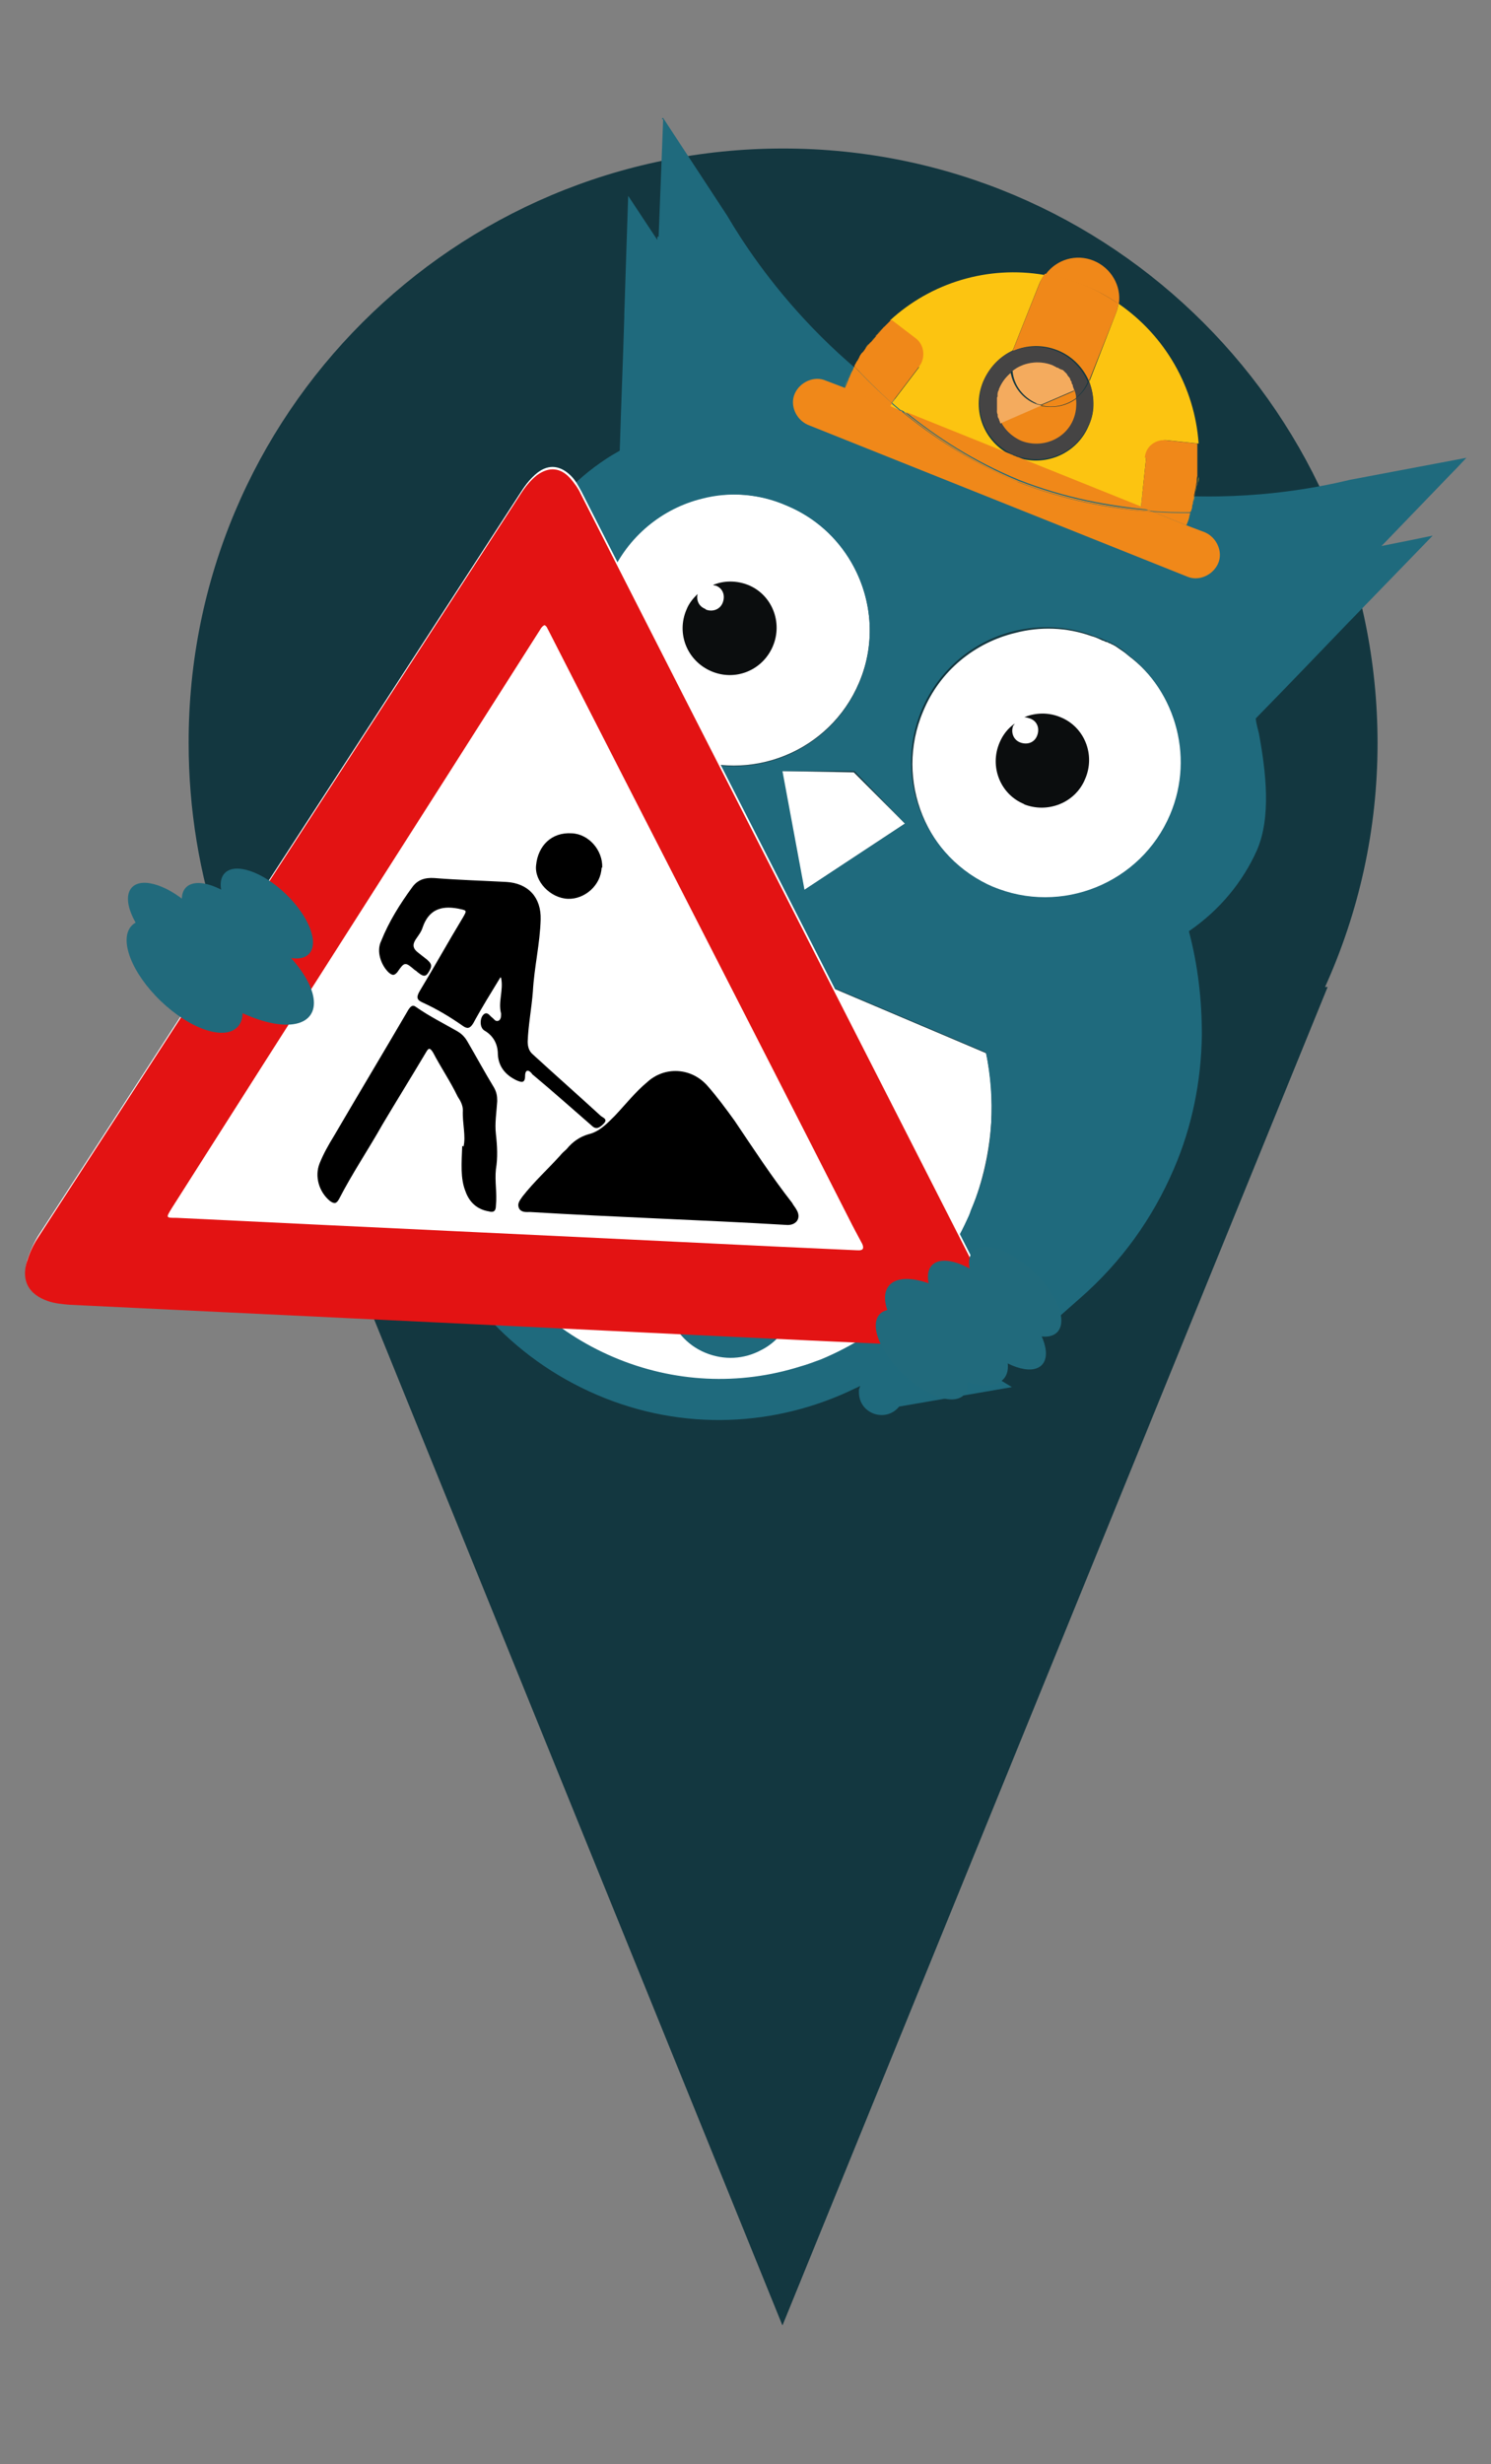 <?xml version="1.0" encoding="UTF-8"?>
<svg id="Ebene_2" data-name="Ebene 2" xmlns="http://www.w3.org/2000/svg" viewBox="0 0 23 38">
  <rect x="0" y="0" width="23" height="38" fill="#808080" stroke="none"/>
  <defs>
    <style>
      .cls-1 {
        fill: none;
      }

      .cls-2 {
        fill: #216a7c;
      }

      .cls-3 {
        fill: #fcc411;
      }

      .cls-4 {
        fill: #0b0d0e;
      }

      .cls-5 {
        fill: #133740;
      }

      .cls-6 {
        fill: #1f6a7d;
      }

      .cls-7, .cls-8 {
        fill: #fff;
      }

      .cls-9 {
        fill: #f08819;
      }

      .cls-10 {
        fill: #454444;
      }

      .cls-11 {
        fill: #e31313;
      }

      .cls-8 {
        isolation: isolate;
        opacity: .3;
      }
    </style>
  </defs>
  <g id="Ebene_1-2" data-name="Ebene 1">
    <g>
      <g>
        <path class="cls-5" d="M20.44,15.22h.04l-8.41,20.64L3.67,15.17h.02c-.11-.25-.21-.5-.3-.76-.31-.92-.48-1.92-.48-2.95C2.9,6.39,7.01,2.29,12.08,2.29s9.17,4.11,9.17,9.17c0,1.34-.29,2.61-.81,3.76Z"/>
        <g>
          <g id="standorte">
            <g>
              <g>
                <polygon class="cls-7" points="13.17 11.91 12.06 11.89 12.4 13.73 13.96 12.7 13.17 11.91"/>
                <path class="cls-7" d="M17.6,10.26h0s0,0,0,0h0Z"/>
                <path class="cls-7" d="M18.06,12.58c.39-.93.07-1.99-.74-2.53.04.03.08.05.12.08-.08-.06-.15-.11-.24-.17-.01,0-.03-.02-.04-.02-.01,0-.03-.02-.04-.02-.02,0-.03-.02-.05-.02-.02,0-.04-.02-.05-.02-.02,0-.04-.02-.05-.02-.04-.02-.09-.04-.13-.05-.39-.14-.8-.15-1.18-.05h0c-.62.15-1.16.58-1.42,1.21-.45,1.06.05,2.29,1.11,2.74,1.05.45,2.28-.05,2.73-1.11h0Z"/>
                <path class="cls-7" d="M7.17,15.66c-.14.39-.23.78-.24,1.19-.04.61.07,1.22.3,1.8.04.11.09.21.14.32.45.89,1.18,1.58,2.1,1.97.92.39,1.93.44,2.88.14.11-.04.21-.07.32-.11.5-.2.95-.49,1.33-.86.39-.37.7-.81.93-1.32.01-.02.02-.05.03-.07.01-.02.02-.05.03-.08.17-.42.27-.87.3-1.32.02-.36,0-.73-.08-1.08l-6.34-2.69c-.31.2-.59.43-.84.7-.29.31-.52.66-.71,1.05-.02.05-.05.11-.07.16-.03.07-.05.14-.08.21h0Z"/>
                <path class="cls-7" d="M10.51,11.64c1.06.45,2.29-.05,2.74-1.11.27-.63.2-1.32-.12-1.87-.22-.37-.56-.69-.99-.87-.43-.18-.89-.21-1.31-.11-.62.15-1.16.58-1.42,1.21-.45,1.06.04,2.29,1.11,2.74h0Z"/>
              </g>
              <g>
                <path class="cls-6" d="M10.14,3.65v.05l-.45-.68-.06,1.83v.04c-.02.69-.05,1.38-.07,2.06-.07.04-.14.08-.2.12-.52.34-.92.78-1.14,1.32-.21.5-.27,1.05-.18,1.62-.48.27-.91.59-1.29.97-.51.51.07-1-.21-.35-.62,1.45-1.55.92-.87,2.44v2.88s.22,1.06.22,1.06c.04.23.04.29.22.83l.21.67.1-.23c.02.1.06.2.09.3.42,1.27,1.37,2.36,2.7,2.93s2.77.49,3.98-.1c.02-.01.05-.02.08-.04l-.02.06v.05c.01.33.42.46.62.21l1.74-.3-.56-.34c.81-.26.99-.49,1.61-1.03.64-.56,1.12-1.23,1.45-2,.28-.65.42-1.35.43-2.06,0-.54-.06-1.07-.2-1.6.48-.33.83-.76,1.05-1.25.22-.51.14-1.2.03-1.8-.02-.08-.04-.15-.05-.23.48-.49.96-.99,1.44-1.49l.02-.02.97-1,.3-.31-.34.07h0l-.45.09s.02-.02.04-.04l1.08-1.12.04-.04.15-.16-1.8.34c-.54.13-1.63.34-2.98.22h0c-.77-.07-1.62-.24-2.51-.6-2.41-1.06-3.67-2.94-4.11-3.69l-.99-1.51s.01,0,.02,0h-.03s-.01.02-.01.02c0,0,.01,0,.02,0l-.07,1.81h0ZM13.96,12.7l-1.55,1.02-.34-1.83h1.11s.78.81.78.81ZM17.6,10.26h0s0,0,0,0h0ZM15.33,13.68c-1.06-.45-1.56-1.68-1.11-2.74.27-.63.81-1.06,1.43-1.21h0c.38-.09.79-.08,1.18.06.04.02.09.03.13.05.02,0,.04.01.05.02.02,0,.04.02.05.02.02,0,.03.02.05.02.02,0,.03.02.04.02.01,0,.03.02.04.02.08.05.17.11.24.17-.04-.03-.08-.06-.12-.08.8.55,1.13,1.61.74,2.53-.45,1.06-1.68,1.56-2.74,1.11h0ZM7.25,15.45c.02-.05.05-.11.07-.16.18-.39.42-.74.71-1.05.25-.27.53-.5.84-.7l6.34,2.69c.07.36.1.72.08,1.08-.02.45-.12.9-.3,1.32-.01.02-.02.05-.03.08s-.02.05-.03.07c-.23.51-.54.95-.93,1.32-.38.36-.83.65-1.33.86-.11.04-.21.08-.32.11-.95.3-1.96.25-2.88-.14-.92-.39-1.66-1.08-2.1-1.97-.05-.1-.1-.21-.14-.32-.24-.58-.34-1.2-.3-1.8.02-.4.11-.8.24-1.19.02-.07.05-.14.08-.21h0ZM9.41,8.9c.27-.63.81-1.06,1.42-1.21.42-.11.88-.08,1.31.11.43.18.77.49.99.87.32.55.39,1.24.12,1.87-.45,1.06-1.68,1.56-2.74,1.11-1.06-.45-1.56-1.68-1.11-2.74h0Z"/>
                <path class="cls-6" d="M7.95,18.53c-.1.22-.1.45-.04.67.08.28.28.52.57.64.29.12.6.1.86-.04.2-.1.36-.27.45-.49.21-.51-.02-1.09-.53-1.31-.51-.21-1.09.02-1.31.53h0ZM8.29,18.67c.14-.32.51-.47.83-.33s.47.51.33.82c-.14.32-.51.47-.83.33-.32-.13-.47-.5-.33-.82h0Z"/>
                <path class="cls-6" d="M10.35,19.55c-.1.22-.1.45-.04.67.08.28.28.52.57.64.29.12.6.1.86-.04.2-.1.36-.27.45-.49.21-.51-.02-1.09-.53-1.31-.51-.21-1.09.02-1.31.53h0ZM10.69,19.69c.14-.32.51-.47.83-.33.32.14.47.51.33.83-.14.32-.51.47-.83.33-.32-.14-.47-.51-.33-.83h0Z"/>
                <path class="cls-6" d="M12.71,19.38c.51.21,1.09-.02,1.31-.53s-.02-1.09-.53-1.31-1.09.02-1.31.53c-.21.51.02,1.09.53,1.31ZM12.53,18.21c.14-.32.51-.47.83-.33s.47.51.33.83c-.14.32-.51.47-.83.33s-.47-.51-.33-.83h0Z"/>
                <path class="cls-6" d="M13.22,16.58c.15-.36-.02-.77-.37-.92-.36-.15-.77.02-.92.37s.02.77.37.92.77-.02.92-.37ZM12.88,16.43c-.07.17-.27.25-.44.18s-.25-.27-.18-.44.27-.25.44-.18c.17.08.25.27.18.44Z"/>
                <path class="cls-6" d="M10.53,18.45c.51.21,1.09-.02,1.31-.53s-.02-1.09-.53-1.31-1.09.02-1.31.53.02,1.09.53,1.31ZM10.34,17.29c.14-.32.51-.47.83-.33s.47.51.33.83c-.14.32-.51.47-.83.33-.32-.14-.47-.51-.33-.83h0Z"/>
                <path class="cls-6" d="M7.77,16.2c-.21.51.02,1.09.53,1.31s1.09-.02,1.31-.53-.02-1.09-.53-1.31-1.09.02-1.31.53h0ZM8.12,16.35c.14-.32.51-.47.82-.33.32.14.47.51.33.83-.14.32-.51.47-.83.33-.32-.14-.46-.51-.33-.83h0Z"/>
                <path class="cls-6" d="M11.2,15.72c.15-.36-.02-.77-.37-.92s-.77.02-.92.37.02.77.37.92c.36.15.77-.01.92-.37ZM10.86,15.57c-.07.17-.27.25-.44.18-.17-.07-.25-.27-.18-.44s.27-.25.44-.18c.17.08.25.27.18.44Z"/>
                <path class="cls-4" d="M15.8,12.4c-.37-.15-.54-.58-.38-.95.05-.12.13-.22.23-.29,0,.01-.01.02-.02.03-.04.1,0,.22.11.26s.22,0,.26-.11,0-.22-.11-.26c-.03-.01-.06-.02-.09-.02.17-.07.37-.08.56,0,.37.15.54.58.38.95-.15.37-.58.54-.95.39h0Z"/>
                <path class="cls-4" d="M10.89,9.4c.1.04.22,0,.26-.11s0-.22-.11-.26c-.01,0-.02,0-.04-.01.17-.07.36-.07.54,0,.37.15.54.58.38.95s-.58.54-.95.38-.54-.58-.38-.95c.04-.1.1-.17.17-.24-.02.1.02.19.12.23Z"/>
              </g>
            </g>
          </g>
          <g>
            <path class="cls-7" d="M7.94,20.41c-2.29-.11-4.57-.22-6.86-.33-.12,0-.23-.02-.34-.06-.29-.1-.4-.3-.32-.59.04-.12.09-.24.16-.36,1.64-2.52,3.27-5.04,4.91-7.56.85-1.31,1.7-2.62,2.55-3.93.07-.11.15-.21.25-.29.18-.14.36-.11.52.05.07.07.11.15.16.24,2.1,4.13,4.22,8.27,6.32,12.4.08.17.08.34.01.51-.08.18-.24.23-.42.23-.28-.01-.56-.03-.84-.04-2.03-.09-4.06-.19-6.08-.29ZM8.4,9.63s-.07.08-.1.12c-1.88,2.96-3.77,5.91-5.65,8.87q-.1.14.08.15c3.06.15,6.12.29,9.18.44.43.02.87.04,1.31.06q.12,0,.07-.1c-.07-.14-.14-.27-.21-.4-1.54-3.02-3.09-6.03-4.63-9.06-.01-.02-.02-.07-.06-.08ZM8.4,9.63s-.07.08-.1.12c-1.88,2.96-3.77,5.91-5.65,8.87q-.1.14.08.15c3.06.15,6.12.29,9.18.44.43.02.87.04,1.31.06q.12,0,.07-.1c-.07-.14-.14-.27-.21-.4-1.54-3.02-3.09-6.03-4.63-9.06-.01-.02-.02-.07-.06-.08Z"/>
            <path class="cls-11" d="M15.28,20.02c-2.1-4.13-4.22-8.27-6.32-12.4-.04-.09-.1-.17-.16-.24-.15-.17-.33-.19-.52-.05-.1.08-.18.18-.25.29-.85,1.31-1.7,2.62-2.55,3.93-1.64,2.52-3.27,5.04-4.91,7.56-.07.11-.12.23-.16.36-.08.29.04.49.32.59.11.04.23.05.34.06,2.29.11,4.57.22,6.86.33,2.03.1,4.06.2,6.08.29.28.01.56.04.84.04.18,0,.34-.04.42-.23.07-.17.07-.34-.01-.51ZM13.22,19.28c-.43-.02-.87-.04-1.31-.06-3.06-.15-6.12-.29-9.18-.44-.18,0-.17,0-.08-.15,1.88-2.96,3.77-5.91,5.65-8.87.03-.04.05-.1.1-.12.04.02.04.05.06.08,1.54,3.02,3.09,6.03,4.63,9.06.07.14.14.27.21.4q.05.11-.07.1Z"/>
            <path d="M10.15,18.79c-.65-.03-1.31-.06-1.97-.1-.06,0-.13.01-.17-.05-.04-.08.01-.13.05-.19.18-.23.39-.42.58-.63.03-.04.07-.07.1-.1.09-.11.2-.19.34-.23.17-.04.29-.17.41-.29.16-.17.31-.36.49-.51.27-.25.68-.23.93.05.15.17.29.36.42.54.29.43.57.86.89,1.27.02.04.05.07.07.11.07.12,0,.23-.14.23-.67-.04-1.34-.07-2-.1Z"/>
            <path d="M7.72,15.07c-.14.23-.29.47-.42.71-.05.08-.09.09-.16.04-.2-.14-.4-.26-.62-.36-.09-.04-.1-.08-.05-.17.23-.38.44-.76.67-1.14.07-.12.06-.11-.08-.14-.27-.05-.45.03-.54.29-.02.07-.07.13-.11.19-.05.08-.04.14.04.2.05.04.09.07.14.11.04.04.08.07.05.14-.06.12-.09.14-.2.05-.01-.01-.02-.02-.04-.03-.15-.13-.16-.13-.27.03-.05.06-.08.05-.13.01-.12-.11-.2-.33-.12-.49.12-.3.29-.57.48-.83.08-.11.19-.15.34-.14.37.03.74.04,1.11.06.34.02.54.24.53.58-.01.37-.1.74-.12,1.11-.02.26-.07.51-.08.77,0,.08.02.15.08.2.35.32.7.63,1.05.95.04.03.11.05.04.12-.05.05-.11.1-.18.03-.3-.26-.59-.52-.89-.77-.01-.01-.03-.02-.04-.04-.06-.07-.1-.04-.1.04,0,.12-.06.1-.13.07-.17-.08-.28-.21-.29-.4,0-.16-.07-.29-.21-.37-.08-.05-.07-.22.01-.26.05-.02.08.04.11.06.03.02.05.07.1.05.04-.02.04-.07.04-.11-.05-.18.04-.36,0-.55Z"/>
            <path d="M7.15,17.68c.04-.16-.02-.36-.01-.56,0-.08-.04-.15-.08-.21-.11-.23-.26-.45-.38-.68-.05-.08-.07-.07-.11,0-.22.37-.45.74-.67,1.11-.22.39-.47.76-.67,1.15-.04.07-.07.08-.14.03-.17-.14-.24-.38-.16-.58.06-.15.14-.29.22-.42.38-.65.77-1.3,1.15-1.95.04-.06.07-.08.12-.04.2.14.42.25.63.37.07.04.12.09.16.16.14.24.27.48.41.71.04.07.05.13.05.21-.01.17-.04.34-.02.51.02.18.03.36,0,.54-.02.19.02.37,0,.56,0,.09-.04.11-.11.09-.18-.03-.3-.14-.36-.31-.08-.2-.06-.43-.05-.7Z"/>
            <path d="M9.28,13.38c-.01.27-.26.49-.52.48-.27-.01-.52-.27-.49-.52.03-.3.24-.51.55-.49.26.01.48.26.47.53Z"/>
          </g>
          <g>
            <ellipse class="cls-2" cx="4.12" cy="14.08" rx=".42" ry=".9" transform="translate(-8.9 7.32) rotate(-46.22)"/>
            <ellipse class="cls-2" cx="3.52" cy="14.31" rx=".42" ry=".9" transform="translate(-9.25 6.95) rotate(-46.22)"/>
            <ellipse class="cls-2" cx="2.68" cy="14.31" rx=".42" ry=".9" transform="translate(-9.5 6.34) rotate(-46.22)"/>
            <ellipse class="cls-2" cx="14.22" cy="20.89" rx=".42" ry=".9" transform="translate(-10.7 16.7) rotate(-46.22)"/>
            <ellipse class="cls-2" cx="15.42" cy="20.42" rx=".42" ry=".9" transform="translate(-9.99 17.43) rotate(-46.22)"/>
            <ellipse class="cls-2" cx="2.85" cy="15.05" rx=".53" ry="1.13" transform="translate(-9.99 6.7) rotate(-46.22)"/>
            <ellipse class="cls-2" cx="3.65" cy="14.86" rx=".62" ry="1.39" transform="translate(-10.62 9.33) rotate(-55.03)"/>
            <ellipse class="cls-2" cx="15.66" cy="19.91" rx=".42" ry=".9" transform="translate(-9.55 17.45) rotate(-46.22)"/>
            <ellipse class="cls-2" cx="15.02" cy="20.13" rx=".42" ry=".9" transform="translate(-9.9 17.05) rotate(-46.22)"/>
            <ellipse class="cls-2" cx="14.6" cy="20.54" rx=".52" ry="1.14" transform="translate(-10.56 19.12) rotate(-51.36)"/>
          </g>
          <g>
            <path class="cls-3" d="M18.49,7.35s0,.07-.01.1c0-.04,0-.07.01-.1Z"/>
            <path class="cls-3" d="M18.46,7.49s-.01.06-.02.1c0-.03.01-.06.02-.1Z"/>
            <path class="cls-3" d="M18.5,7.18s0,.07,0,.1c0-.03,0-.07,0-.1Z"/>
            <path class="cls-3" d="M18.49,6.84s0,.1,0,.15c0-.05,0-.11,0-.15Z"/>
            <path class="cls-3" d="M18.37,7.88s.02-.06.02-.08c0,.03-.01.05-.02.08h0Z"/>
            <path class="cls-3" d="M16.8,5.87s0,0,0,.01c.08.21.1.45,0,.67-.17.43-.65.65-1.09.51l1.89.76.08-.76c.02-.17.17-.29.33-.27l.48.05c-.06-.86-.51-1.66-1.24-2.16,0,.05-.02.11-.04.16l-.4,1.03Z"/>
            <path class="cls-3" d="M13.63,5.04s.07-.07.11-.11c-.04.04-.07.07-.11.11Z"/>
            <path class="cls-3" d="M13.23,5.56s-.02.04-.04.07h0s.02-.05.04-.07Z"/>
            <path class="cls-3" d="M14.18,5.66l-.41.54s.1.08.14.12h0s.04.03.05.04l1.64.66c-.42-.2-.61-.69-.44-1.12.09-.22.26-.39.46-.48t0-.01l.41-1.03c.02-.05.05-.1.08-.14-.87-.15-1.75.12-2.38.7l.38.29c.13.1.16.29.05.43Z"/>
            <path class="cls-3" d="M18.43,7.65s-.01.06-.02.1c.01-.04.02-.07.02-.1Z"/>
            <path class="cls-3" d="M13.53,5.15s.05-.06.08-.09c-.03.03-.06.06-.08.09Z"/>
            <path class="cls-3" d="M13.26,5.51s.04-.05.05-.08c-.02.02-.04.05-.05.08Z"/>
            <path class="cls-3" d="M13.34,5.38s.04-.05.06-.08c-.02.02-.04.05-.06.08Z"/>
            <path class="cls-3" d="M13.44,5.26s.04-.05.07-.08c-.02.02-.05.05-.07.08Z"/>
            <path class="cls-3" d="M18.37,7.9s0-.01,0-.01h0s0,0,0,.01Z"/>
            <path class="cls-3" d="M13.19,5.63h0s0,.01-.01.02c0,0,.01-.01.01-.02Z"/>
            <path class="cls-3" d="M13.89,6.32l.08.03s-.04-.03-.05-.04h0s-.1-.08-.14-.12l-.02.02s.09.08.14.12Z"/>
            <path class="cls-3" d="M18.35,7.95s-.04.1-.05.15c.02-.05.04-.1.05-.15Z"/>
            <path class="cls-3" d="M13.02,5.98s.04-.1.06-.14c-.02.05-.04.1-.06.14Z"/>
            <path class="cls-3" d="M13.71,6.26l.17.07s-.1-.08-.14-.12l-.04.05Z"/>
            <path class="cls-3" d="M13.11,5.79s.03-.07.05-.1c-.02.03-.04.07-.05.1Z"/>
            <path class="cls-9" d="M17.26,4.68c.04-.27-.12-.55-.39-.66-.27-.11-.57-.02-.74.21.2.04.39.09.59.17s.37.17.54.29Z"/>
            <path class="cls-9" d="M15.63,5.4s0,0,0,.01c.21-.09.45-.1.68-.01s.4.27.49.48c0,0,0,0,0-.01l.41-1.03c.02-.05.04-.11.04-.16-.17-.11-.34-.21-.54-.29s-.39-.13-.59-.17c-.03.04-.06.09-.08.14l-.41,1.03Z"/>
            <path class="cls-9" d="M13.23,5.56s.02-.04.03-.05c-.01.02-.02.04-.03.05Z"/>
            <path class="cls-9" d="M13.62,5.06s.01-.01.02-.02c0,0-.01,0-.02.02Z"/>
            <path class="cls-9" d="M13.5,5.19s.02-.02.03-.04c0,0-.02.02-.03.04Z"/>
            <path class="cls-9" d="M13.4,5.31s.02-.03.04-.04c-.01.01-.02.03-.04.04Z"/>
            <path class="cls-9" d="M13.31,5.43s.02-.03.04-.05c-.02.02-.03.03-.04.05Z"/>
            <path class="cls-9" d="M13.08,5.84s.01-.03.02-.05c0,.02-.02.03-.02.05Z"/>
            <path class="cls-9" d="M13.18,5.65s-.02.03-.02.05c0-.01.02-.03.02-.05h0Z"/>
            <path class="cls-9" d="M13.77,6.19l.41-.54c.1-.13.08-.33-.05-.43l-.38-.29h0s-.07.07-.11.11c0,0-.01.01-.02.02-.03.03-.05.06-.08.09-.01.01-.02.02-.03.04-.02.02-.04.05-.07.08-.01.01-.02.03-.04.04-.02.02-.04.05-.06.08-.01.02-.02.03-.04.05-.02.02-.04.05-.05.08-.01.02-.02.04-.03.05-.01.02-.02.04-.04.07.17.19.36.37.58.56Z"/>
            <path class="cls-9" d="M13.75,6.21l.02-.02c-.21-.19-.4-.38-.58-.56,0,0,0,.01-.01.02h0c.17.18.36.37.57.56Z"/>
            <path class="cls-9" d="M13.75,6.21c-.21-.19-.4-.37-.57-.56,0,.02-.02.03-.02.05-.02.03-.03.06-.05.1,0,.02-.02.03-.02.05-.02.05-.04.1-.06.14l.7.28.03-.05Z"/>
            <path class="cls-9" d="M18.44,7.59s0,.04-.01.06c0-.02.01-.04.01-.06Z"/>
            <path class="cls-9" d="M18.47,7.44s0,.04-.01.06c0-.02,0-.04.01-.06Z"/>
            <path class="cls-9" d="M18.49,7.29s0,.04,0,.05c0-.01,0-.04,0-.05Z"/>
            <path class="cls-9" d="M18.41,7.74s-.01.04-.01.05c0-.01,0-.03.01-.05Z"/>
            <path class="cls-9" d="M18.35,7.95s.01-.03.01-.04h0s0,.02-.01.04Z"/>
            <path class="cls-9" d="M17.68,7.06l-.08.76.12.05c.23.02.45.02.65.02.01-.03.02-.06.02-.08,0-.02.01-.04.01-.05,0-.03.02-.06.02-.1,0-.02,0-.04.01-.06,0-.03.01-.06.02-.1,0-.02,0-.04.01-.06,0-.03,0-.07.01-.1,0-.02,0-.04,0-.05,0-.04,0-.07,0-.1v-.2c0-.05,0-.1,0-.15h0l-.48-.05c-.17-.02-.32.1-.33.27Z"/>
            <path class="cls-9" d="M18.36,7.9s0,0,0,0c0-.01,0-.01,0-.02-.21,0-.42,0-.65-.02l.06.02c.2.02.4.02.58.02Z"/>
            <path class="cls-9" d="M17.78,7.89l.52.21s.04-.1.05-.15c0-.01.01-.03.01-.04-.18,0-.38,0-.58-.02Z"/>
            <path class="cls-9" d="M17.72,7.86l-.12-.05-1.89-.76s-.04-.01-.05-.02c-.02,0-.04-.02-.05-.02l-1.64-.66c.48.39,1.05.76,1.75,1.05.71.28,1.39.4,2.01.46Z"/>
            <path class="cls-9" d="M13.9,6.33h0c.49.4,1.08.8,1.8,1.1.74.29,1.44.41,2.08.46l-.06-.02c-.62-.05-1.3-.18-2-.45-.7-.29-1.27-.67-1.75-1.05l-.08-.03h0Z"/>
            <path class="cls-9" d="M15.7,7.43c-.72-.3-1.31-.69-1.8-1.09h0s-.17-.08-.17-.08l-.7-.28-.29-.11c-.18-.08-.4.02-.48.2h0c-.08.18.02.4.2.48l5.85,2.34c.18.08.4-.02.48-.2h0c.08-.18-.02-.4-.2-.48l-.29-.11-.52-.21c-.64-.04-1.35-.17-2.09-.46Z"/>
            <path class="cls-10" d="M16.8,6.55c.09-.22.08-.46,0-.67-.05.11-.11.19-.2.26.01.1,0,.21-.04.31-.12.32-.49.47-.8.34-.16-.07-.28-.19-.34-.34t0-.01s-.01-.03-.02-.05c0,0,0-.01,0-.02,0-.02,0-.03-.01-.05,0,0,0-.01,0-.02,0-.01,0-.03,0-.04v-.09s0-.03,0-.04c0,0,0-.02,0-.02,0-.01,0-.03.01-.04,0,0,0-.01,0-.02,0-.02.01-.04.02-.07.04-.1.11-.18.18-.25-.02-.11,0-.22.03-.33-.2.09-.37.26-.46.48-.17.43.02.92.44,1.12l.1.04c.44.14.92-.07,1.09-.51Z"/>
            <path class="cls-10" d="M16.21,5.65s.04.02.06.03c0,0,.01,0,.02.01.01,0,.02.02.04.02,0,0,.01.01.02.01.01,0,.02.02.04.02,0,0,.01.01.02.02.01.01.02.02.03.03,0,0,.01.01.01.02.01.01.02.02.03.04,0,0,0,.01.01.02.01.01.02.02.02.04,0,0,0,.01,0,.01,0,.02.02.03.02.05,0,0,0,0,0,.01.02.05.04.11.05.17.09-.07.15-.15.2-.26-.09-.21-.26-.39-.49-.48s-.47-.08-.68.01c-.04.11-.05.22-.03.33.18-.15.41-.19.62-.11Z"/>
            <path class="cls-10" d="M15.71,7.05l-.1-.04s.04.02.05.02c.01,0,.03.01.05.02Z"/>
            <path class="cls-9" d="M15.39,6.38s0-.03-.01-.05c0,.02,0,.04.01.05Z"/>
            <path class="cls-9" d="M15.39,6.06s.01-.04.02-.07c0,.02-.02.04-.02.07Z"/>
            <path class="cls-9" d="M15.38,6.31s0-.03,0-.04c0,.01,0,.03,0,.04Z"/>
            <path class="cls-9" d="M15.37,6.18s0-.03,0-.04c0,.02,0,.03,0,.04Z"/>
            <path class="cls-9" d="M15.38,6.11s0-.03.01-.04c0,.01-.01.03-.01.04Z"/>
            <path class="cls-9" d="M16.06,6.25l-.62.27s-.02-.04-.02-.06c.06.15.18.27.34.34.32.12.68-.03.8-.34.04-.1.05-.21.04-.31-.15.11-.34.15-.54.11Z"/>
            <path class="cls-9" d="M15.41,6.44s-.01-.03-.02-.05c0,.01.01.03.02.05Z"/>
            <path class="cls-9" d="M16.35,5.72s.02.02.04.02c-.02,0-.02-.01-.04-.02Z"/>
            <path class="cls-9" d="M16.29,5.69s.02.02.04.02c-.01-.01-.02-.02-.04-.02Z"/>
            <path class="cls-9" d="M16.21,5.65s.04.02.06.03c-.02-.01-.04-.02-.06-.03Z"/>
            <path class="cls-9" d="M16.45,5.81s.02.02.03.04c-.01-.02-.02-.03-.03-.04Z"/>
            <path class="cls-9" d="M16.52,5.91s.02.03.02.05c0-.02-.02-.04-.02-.05Z"/>
            <path class="cls-9" d="M16.4,5.76s.02.02.03.03c0-.01-.02-.02-.03-.03Z"/>
            <path class="cls-9" d="M16.48,5.86s.02.02.02.04c0-.02-.01-.03-.02-.04Z"/>
            <path class="cls-9" d="M16.55,5.97s.02.04.02.06l-.51.22c.19.05.39,0,.54-.11,0-.06-.02-.12-.05-.17Z"/>
            <path class="cls-10" d="M15.39,6.07s0-.01,0-.02c0,0,0,.01,0,.02Z"/>
            <path class="cls-8" d="M15.39,6.07s0-.01,0-.02c0,0,0,.01,0,.02Z"/>
            <path class="cls-10" d="M15.38,6.14s0-.02,0-.02c0,.01,0,.02,0,.02Z"/>
            <path class="cls-8" d="M15.38,6.14s0-.02,0-.02c0,.01,0,.02,0,.02Z"/>
            <path class="cls-10" d="M15.41,6.45s0,0,0-.01c0,0,0,0,0,.01Z"/>
            <path class="cls-8" d="M15.41,6.45s0,0,0-.01c0,0,0,0,0,.01Z"/>
            <path class="cls-10" d="M15.38,6.33s0-.01,0-.02c0,0,0,.01,0,.02Z"/>
            <path class="cls-8" d="M15.38,6.33s0-.01,0-.02c0,0,0,.01,0,.02Z"/>
            <path class="cls-10" d="M15.39,6.39s0-.01,0-.02c0,0,0,.01,0,.02Z"/>
            <path class="cls-8" d="M15.39,6.39s0-.01,0-.02c0,0,0,.01,0,.02Z"/>
            <path class="cls-10" d="M16.54,5.96s0,0,0,.01c0,0,0-.01,0-.01Z"/>
            <path class="cls-8" d="M16.54,5.96s0,0,0,.01c0,0,0-.01,0-.01Z"/>
            <path class="cls-10" d="M16.27,5.67s.01,0,.02.01c0,0-.01,0-.02-.01Z"/>
            <path class="cls-8" d="M16.27,5.67s.01,0,.02.01c0,0-.01,0-.02-.01Z"/>
            <path class="cls-10" d="M16.43,5.79s.01.01.01.02c0,0,0-.01-.01-.02Z"/>
            <path class="cls-8" d="M16.43,5.79s.01.01.01.02c0,0,0-.01-.01-.02Z"/>
            <path class="cls-10" d="M16.51,5.89s0,.01,0,.01c0,0,0,0,0-.01Z"/>
            <path class="cls-8" d="M16.51,5.89s0,.01,0,.01c0,0,0,0,0-.01Z"/>
            <path class="cls-10" d="M16.47,5.84s0,.01.01.02c0,0,0-.01-.01-.02Z"/>
            <path class="cls-8" d="M16.47,5.84s0,.01.01.02c0,0,0-.01-.01-.02Z"/>
            <path class="cls-10" d="M16.33,5.71s.01.01.02.01c0,0-.01,0-.02-.01Z"/>
            <path class="cls-8" d="M16.33,5.71s.01.01.02.01c0,0-.01,0-.02-.01Z"/>
            <path class="cls-10" d="M16.38,5.75s.01.01.02.02c0,0-.01-.01-.02-.02Z"/>
            <path class="cls-8" d="M16.38,5.75s.01.01.02.02c0,0-.01-.01-.02-.02Z"/>
            <path class="cls-9" d="M16.06,6.25s-.05-.01-.08-.02c-.21-.08-.35-.27-.39-.48-.08.07-.14.15-.18.25,0,.02-.02.04-.02.07,0,0,0,.01,0,.02,0,.01,0,.03-.01.04,0,0,0,.02,0,.02,0,.01,0,.03,0,.04v.09s0,.03,0,.04c0,0,0,.01,0,.02,0,.02,0,.03.01.05,0,0,0,.01,0,.02,0,.02.01.04.02.05t0,.01s.02.04.02.06l.62-.27Z"/>
            <path class="cls-8" d="M16.06,6.25s-.05-.01-.08-.02c-.21-.08-.35-.27-.39-.48-.08.07-.14.15-.18.25,0,.02-.02.04-.02.07,0,0,0,.01,0,.02,0,.01,0,.03-.01.04,0,0,0,.02,0,.02,0,.01,0,.03,0,.04v.09s0,.03,0,.04c0,0,0,.01,0,.02,0,.02,0,.03.01.05,0,0,0,.01,0,.02,0,.02.01.04.02.05t0,.01s.02.04.02.06l.62-.27Z"/>
            <path class="cls-9" d="M15.98,6.22s.05.02.08.02l.51-.22s-.01-.04-.02-.06c0,0,0,0,0-.01,0-.02-.02-.03-.02-.05,0,0,0-.01,0-.01,0-.01-.02-.02-.02-.04,0,0,0-.01-.01-.02,0-.01-.02-.02-.03-.04,0,0-.01-.01-.01-.02-.01-.01-.02-.02-.03-.03,0,0-.01-.01-.02-.02-.01-.01-.02-.02-.04-.02,0,0-.01-.01-.02-.01-.01,0-.02-.02-.04-.02,0,0-.01,0-.02-.01-.02-.01-.04-.02-.06-.03-.21-.08-.45-.04-.61.09.02.23.17.41.37.5Z"/>
            <path class="cls-8" d="M15.98,6.22s.05.02.08.02l.51-.22s-.01-.04-.02-.06c0,0,0,0,0-.01,0-.02-.02-.03-.02-.05,0,0,0-.01,0-.01,0-.01-.02-.02-.02-.04,0,0,0-.01-.01-.02,0-.01-.02-.02-.03-.04,0,0-.01-.01-.01-.02-.01-.01-.02-.02-.03-.03,0,0-.01-.01-.02-.02-.01-.01-.02-.02-.04-.02,0,0-.01-.01-.02-.01-.01,0-.02-.02-.04-.02,0,0-.01,0-.02-.01-.02-.01-.04-.02-.06-.03-.21-.08-.45-.04-.61.09.02.23.17.41.37.5Z"/>
          </g>
        </g>
      </g>
      <rect class="cls-1" width="23" height="38"/>
    </g>
  </g>
</svg>
